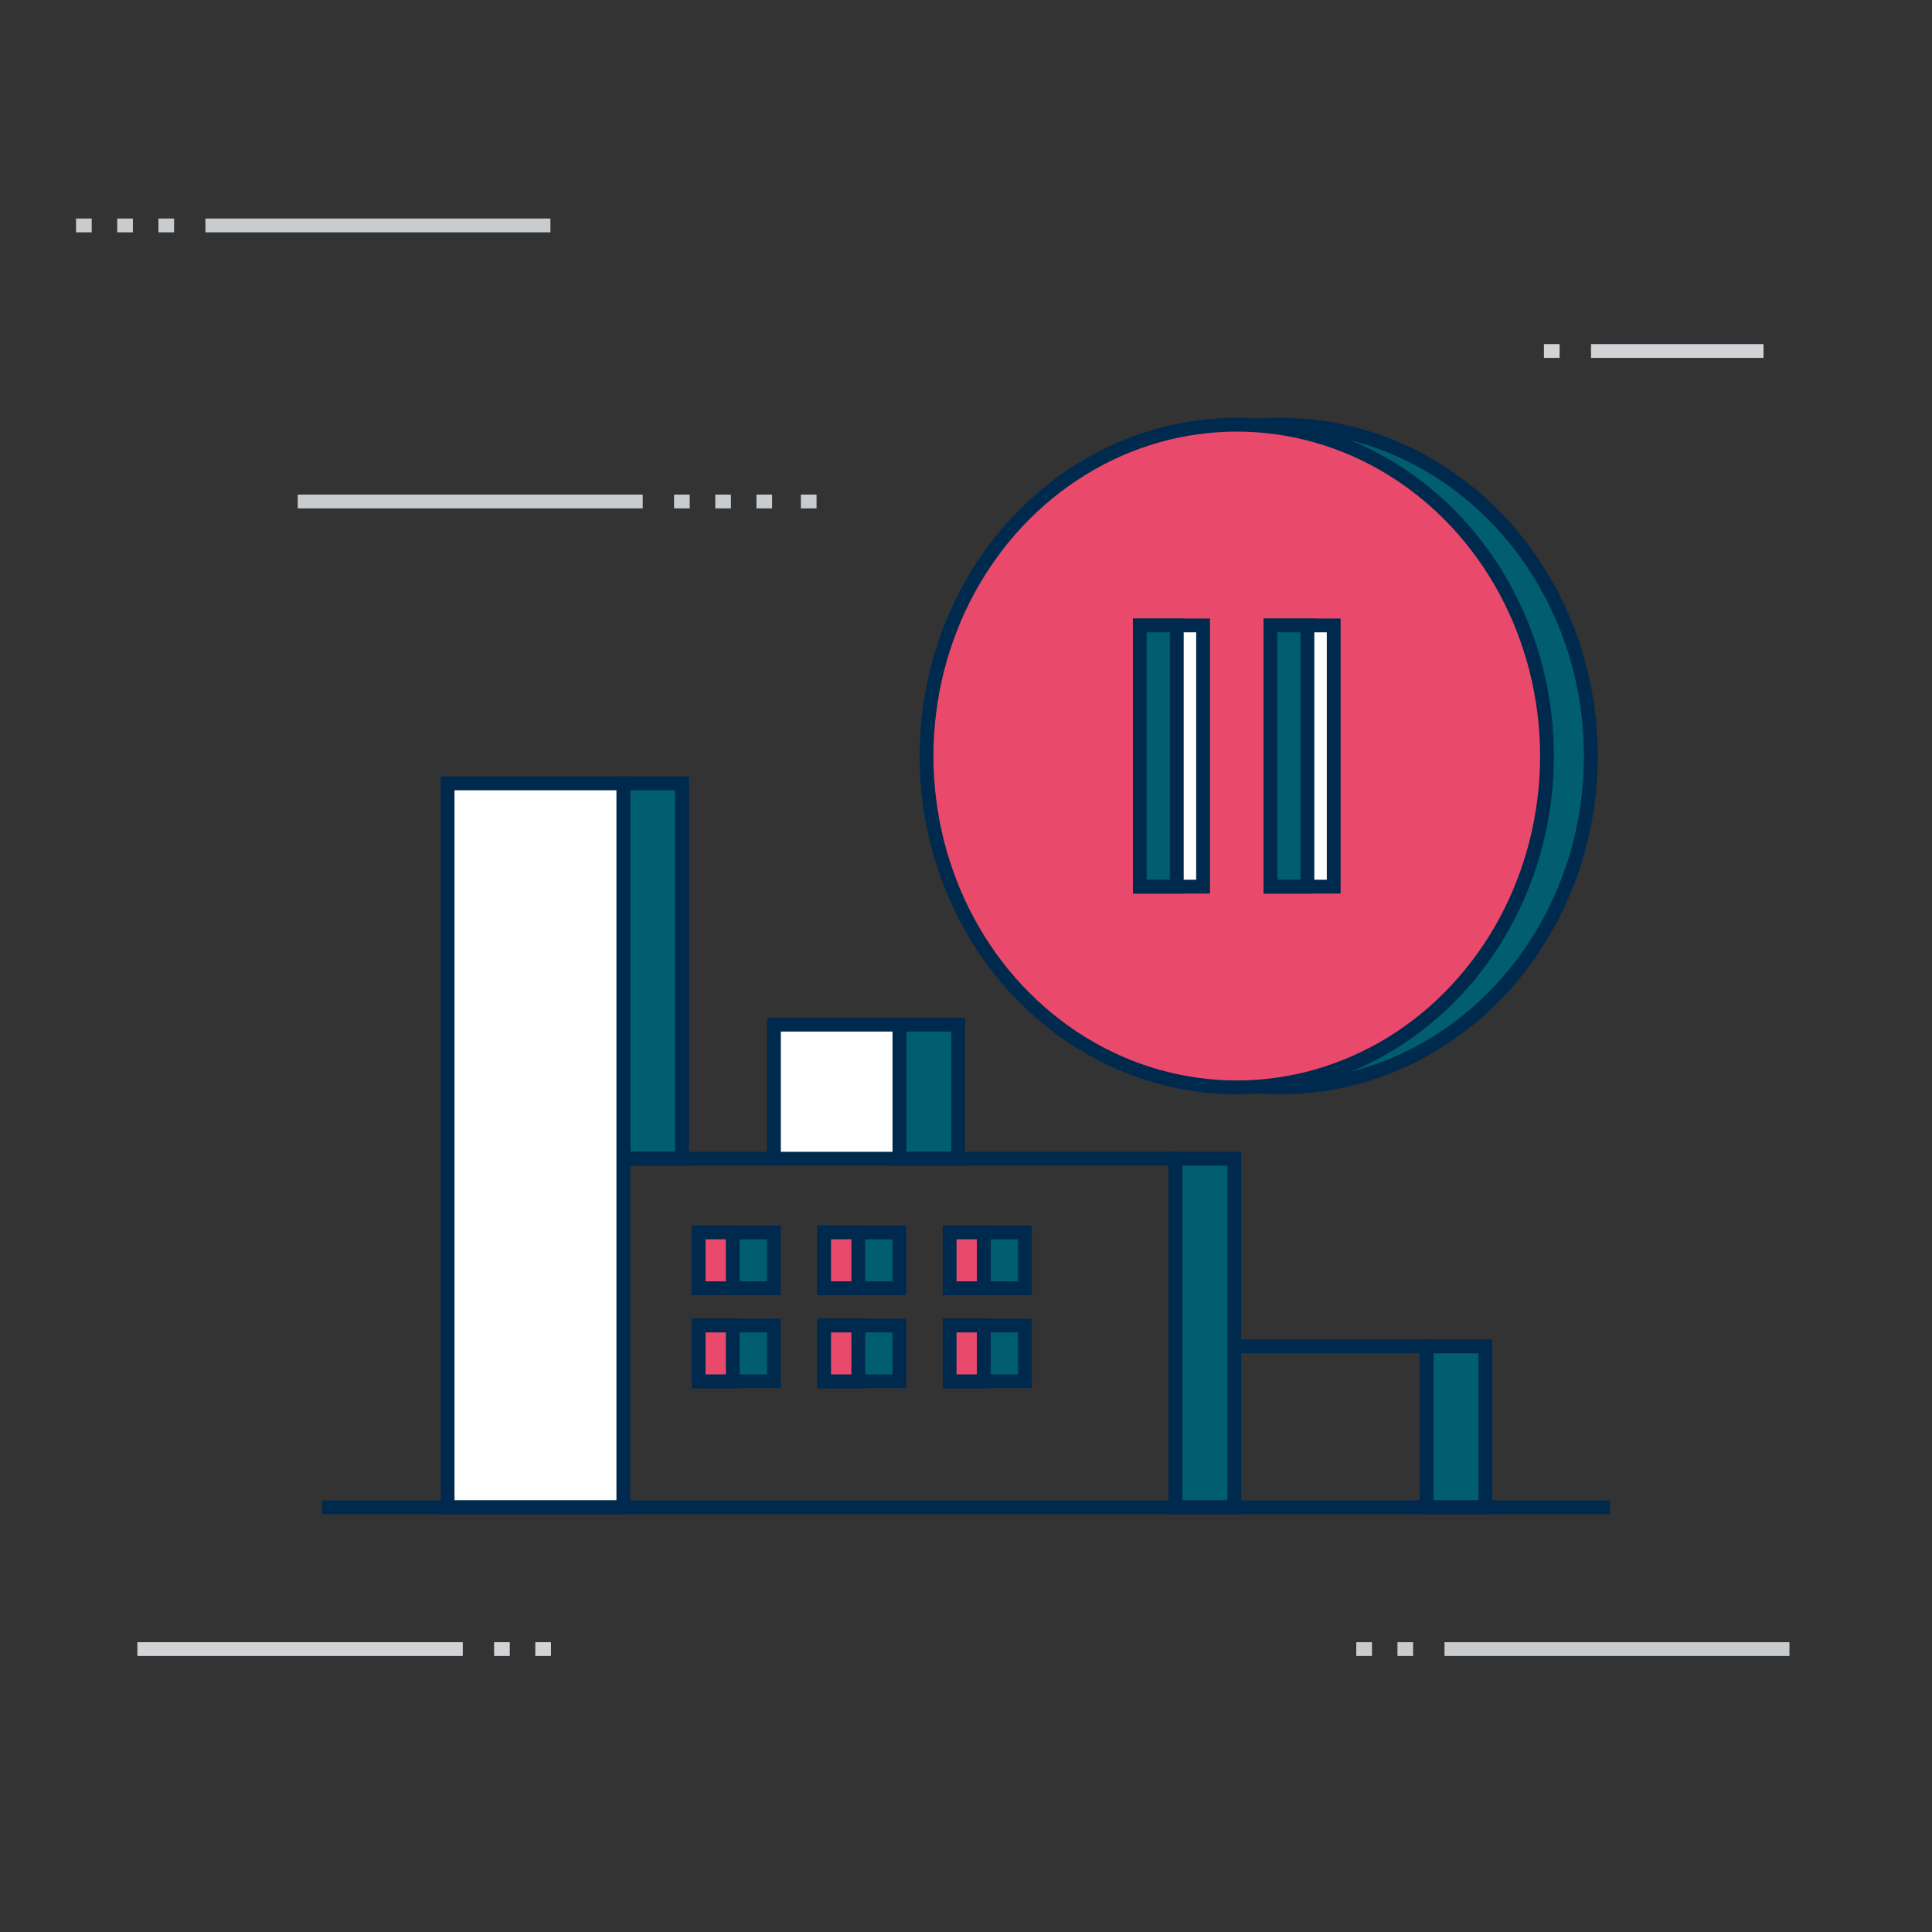 <svg xmlns="http://www.w3.org/2000/svg" viewBox="0 0 280 280">
  <rect x="0" y="0" width="280" height="280" fill="#333333" stroke="none"/>
  <title>Iconography template_Coronavirus_MPR v4</title>
  <g>
    <line x1="29.77" y1="32.67" x2="79.77" y2="32.67" fill="none" stroke="#c8cccf" stroke-miterlimit="10" stroke-width="2"/>
    <line x1="25.23" y1="32.67" x2="22.96" y2="32.67" fill="none" stroke="#c8cccf" stroke-miterlimit="10" stroke-width="2"/>
    <line x1="19.26" y1="32.67" x2="16.99" y2="32.67" fill="none" stroke="#c8cccf" stroke-miterlimit="10" stroke-width="2"/>
    <line x1="13.29" y1="32.67" x2="11.02" y2="32.67" fill="none" stroke="#c8cccf" stroke-miterlimit="10" stroke-width="2"/>
  </g>
  <g>
    <line x1="93.15" y1="72.68" x2="43.15" y2="72.68" fill="none" stroke="#c8cccf" stroke-miterlimit="10" stroke-width="2"/>
    <line x1="97.69" y1="72.68" x2="99.96" y2="72.68" fill="none" stroke="#c8cccf" stroke-miterlimit="10" stroke-width="2"/>
    <line x1="103.66" y1="72.68" x2="105.93" y2="72.68" fill="none" stroke="#c8cccf" stroke-miterlimit="10" stroke-width="2"/>
    <line x1="109.63" y1="72.68" x2="111.9" y2="72.68" fill="none" stroke="#c8cccf" stroke-miterlimit="10" stroke-width="2"/>
    <line x1="116.07" y1="72.68" x2="118.34" y2="72.68" fill="none" stroke="#c8cccf" stroke-miterlimit="10" stroke-width="2"/>
  </g>
  <g>
    <line x1="230.58" y1="50.87" x2="255.58" y2="50.87" fill="none" stroke="#d2d3d6" stroke-miterlimit="10" stroke-width="2"/>
    <line x1="226.03" y1="50.87" x2="223.76" y2="50.87" fill="none" stroke="#d2d3d6" stroke-miterlimit="10" stroke-width="2"/>
  </g>
  <rect x="130.35" y="148.5" width="8.52" height="19.43" fill="#005e6e" stroke="#00294e" stroke-miterlimit="10" stroke-width="2"/>
  <rect x="90.33" y="113.53" width="8.52" height="54.4" fill="#005e6e" stroke="#00294e" stroke-miterlimit="10" stroke-width="2"/>
  <rect x="170.37" y="167.93" width="8.52" height="50.52" fill="#005e6e" stroke="#00294e" stroke-miterlimit="10" stroke-width="2"/>
  <rect x="206.75" y="195.13" width="8.52" height="23.32" fill="#005e6e" stroke="#00294e" stroke-miterlimit="10" stroke-width="2"/>
  <g>
    <line x1="67.07" y1="239" x2="19.91" y2="239" fill="none" stroke="#d2d3d6" stroke-miterlimit="10" stroke-width="2"/>
    <line x1="71.61" y1="239" x2="73.88" y2="239" fill="none" stroke="#d2d3d6" stroke-miterlimit="10" stroke-width="2"/>
    <line x1="77.58" y1="239" x2="79.85" y2="239" fill="none" stroke="#d2d3d6" stroke-miterlimit="10" stroke-width="2"/>
  </g>
  <g>
    <line x1="209.35" y1="239" x2="259.34" y2="239" fill="none" stroke="#c8cccf" stroke-miterlimit="10" stroke-width="2"/>
    <line x1="204.8" y1="239" x2="202.53" y2="239" fill="none" stroke="#c8cccf" stroke-miterlimit="10" stroke-width="2"/>
    <line x1="198.84" y1="239" x2="196.56" y2="239" fill="none" stroke="#c8cccf" stroke-miterlimit="10" stroke-width="2"/>
  </g>
  <g>
    <polyline points="112.16 167.93 112.16 148.5 130.35 148.5 130.35 167.93" fill="#fff" stroke="#00294e" stroke-miterlimit="10" stroke-width="2"/>
    <rect x="64.87" y="113.53" width="25.47" height="104.92" fill="#fff" stroke="#00294e" stroke-miterlimit="10" stroke-width="2"/>
    <polyline points="90.33 167.93 170.37 167.93 170.37 218.45" fill="none" stroke="#00294e" stroke-miterlimit="10" stroke-width="2"/>
    <polyline points="178.89 195.13 206.75 195.13 206.75 218.45" fill="none" stroke="#00294e" stroke-miterlimit="10" stroke-width="2"/>
    <line x1="46.68" y1="218.45" x2="233.35" y2="218.45" fill="none" stroke="#00294e" stroke-miterlimit="10" stroke-width="2"/>
  </g>
  <rect x="101.25" y="178.61" width="10.91" height="8.09" fill="#005e6e" stroke="#00294e" stroke-miterlimit="10" stroke-width="2"/>
  <rect x="137.63" y="178.61" width="10.91" height="8.09" fill="#005e6e" stroke="#00294e" stroke-miterlimit="10" stroke-width="2"/>
  <rect x="119.44" y="178.61" width="10.91" height="8.09" fill="#005e6e" stroke="#00294e" stroke-miterlimit="10" stroke-width="2"/>
  <rect x="101.25" y="192.1" width="10.91" height="8.09" fill="#005e6e" stroke="#00294e" stroke-miterlimit="10" stroke-width="2"/>
  <rect x="137.63" y="192.1" width="10.91" height="8.09" fill="#005e6e" stroke="#00294e" stroke-miterlimit="10" stroke-width="2"/>
  <rect x="119.44" y="192.1" width="10.91" height="8.09" fill="#005e6e" stroke="#00294e" stroke-miterlimit="10" stroke-width="2"/>
  <rect x="119.44" y="178.61" width="4.95" height="8.09" fill="#e9496a" stroke="#00294e" stroke-miterlimit="10" stroke-width="2"/>
  <rect x="137.63" y="178.61" width="4.95" height="8.09" fill="#e9496a" stroke="#00294e" stroke-miterlimit="10" stroke-width="2"/>
  <rect x="101.25" y="178.61" width="4.95" height="8.09" fill="#e9496a" stroke="#00294e" stroke-miterlimit="10" stroke-width="2"/>
  <rect x="119.44" y="192.1" width="4.95" height="8.09" fill="#e9496a" stroke="#00294e" stroke-miterlimit="10" stroke-width="2"/>
  <rect x="137.63" y="192.1" width="4.95" height="8.09" fill="#e9496a" stroke="#00294e" stroke-miterlimit="10" stroke-width="2"/>
  <rect x="101.25" y="192.1" width="4.95" height="8.09" fill="#e9496a" stroke="#00294e" stroke-miterlimit="10" stroke-width="2"/>
  <g>
    <ellipse cx="185.6" cy="109.57" rx="44.96" ry="48.02" fill="#005e6e" stroke="#00294e" stroke-miterlimit="10" stroke-width="2"/>
    <ellipse cx="179.24" cy="109.57" rx="44.96" ry="48.02" fill="#e9496a" stroke="#00294e" stroke-miterlimit="10" stroke-width="2"/>
    <g>
      <rect x="165.19" y="90.64" width="9.17" height="37.86" fill="#fff" stroke="#00294e" stroke-miterlimit="10" stroke-width="2"/>
      <rect x="184.12" y="90.64" width="9.17" height="37.86" fill="#fff" stroke="#00294e" stroke-miterlimit="10" stroke-width="2"/>
    </g>
  </g>
  <rect x="184.12" y="90.64" width="5.36" height="37.86" fill="#005e6e" stroke="#00294e" stroke-miterlimit="10" stroke-width="2"/>
  <rect x="165.19" y="90.64" width="5.36" height="37.86" fill="#005e6e" stroke="#00294e" stroke-miterlimit="10" stroke-width="2"/>
</svg>
